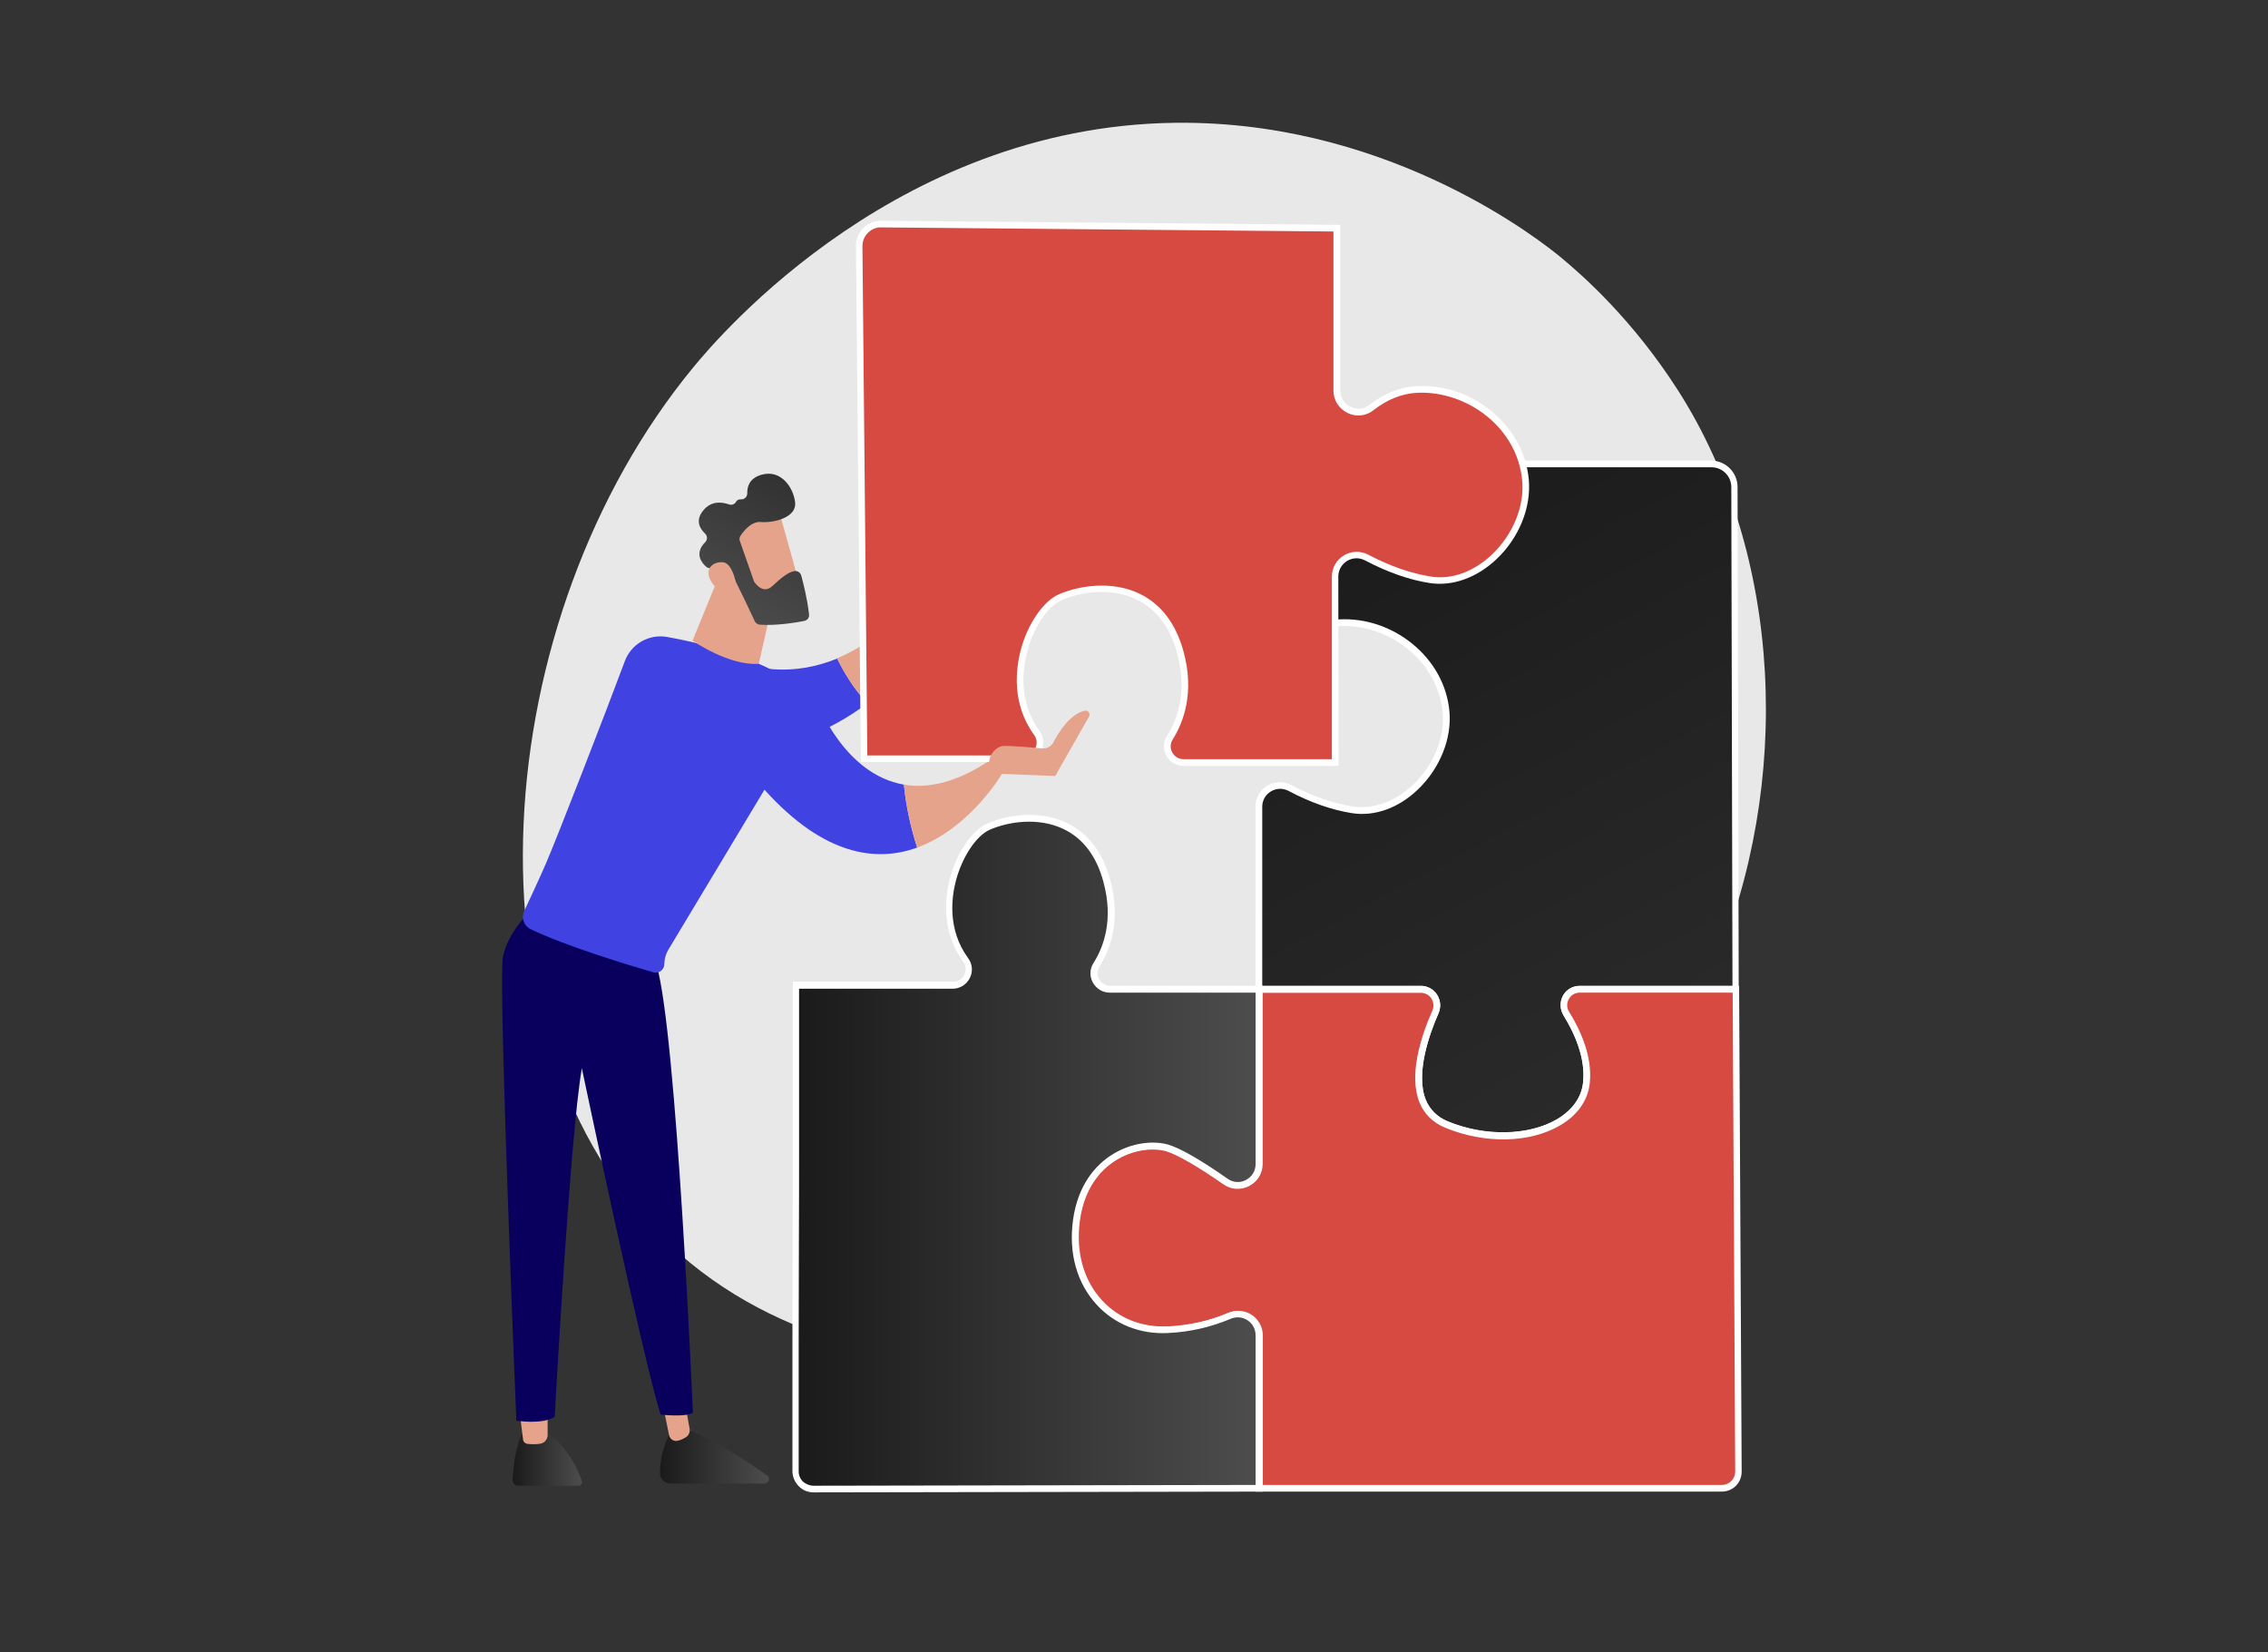 <?xml version="1.0" encoding="utf-8"?>
<!-- Generator: Adobe Illustrator 25.2.3, SVG Export Plug-In . SVG Version: 6.00 Build 0)  -->
<svg version="1.1" id="Layer_1" xmlns="http://www.w3.org/2000/svg" xmlns:xlink="http://www.w3.org/1999/xlink" x="0px" y="0px"
	 width="1160px" height="845px" viewBox="0 0 1160 845" style="enable-background:new 0 0 1160 845;" xml:space="preserve">
<rect x="0" y="0" width="1160" height="845" fill="#333333" stroke="none"/>
<style type="text/css">
	.st0{fill:#E8E8E8;}
	.st1{fill:url(#SVGID_1_);}
	.st2{fill:#FFFFFF;}
	.st3{fill:#D74A42;}
	.st4{fill:url(#SVGID_2_);}
	.st5{fill:url(#SVGID_3_);}
	.st6{fill:#E5A38C;}
	.st7{fill:url(#SVGID_4_);}
	.st8{fill:#09005D;}
	.st9{fill:#4042E2;}
	.st10{fill:url(#SVGID_5_);}
</style>
<g id="Illustration">
	<g>
		<path class="st0" d="M876.5,495.3c-64.4,150.5-234.4,215.2-367.6,204.2c-36.4-3-109.5-9.1-166.7-63.1
			C232.5,532.6,249.4,315.7,354.5,188C368,171.5,461.6,61.3,607.5,62.8c106.8,1.1,181.8,61.4,190.9,68.9
			c11.5,9.5,36.9,32.1,59.8,67.9C912.1,283.8,916.8,401.2,876.5,495.3z"/>
		<g>
			<g>
				
					<linearGradient id="SVGID_1_" gradientUnits="userSpaceOnUse" x1="996.477" y1="617.458" x2="457.712" y2="-388.579" gradientTransform="matrix(-1 0 0 -1 1683.084 846)">
					<stop  offset="0" style="stop-color:#1A1A1A"/>
					<stop  offset="1" style="stop-color:#4D4D4D"/>
				</linearGradient>
				<path class="st1" d="M801.2,518.4c5.7,9.2,11.7,22.3,10.3,35.4c-2.7,23.9-39.4,34.6-71.5,21.3c-22.9-9.5-13.2-40.6-5.7-57.7
					c2.4-5.4-1.5-11.5-7.5-11.5h-82.9v-93.3c0-8.1,8.6-13.4,15.8-9.6c8.7,4.5,20,9.3,32,11.2c25.3,4,50.5-23.9,47.9-50.5
					c-2.7-26.6-27.9-46.5-54.5-45.2c-9.2,0.5-16.8,4.3-22.8,9.1c-7,5.6-17.4,0.4-17.4-8.6v-81.6h230.6c6.5,0,11.8,5.3,11.8,11.8
					l0.6,256.9h-79.8C801.6,505.9,797.8,513,801.2,518.4z"/>
				<path class="st2" d="M768.9,582.6c-9.8,0-20-2-29.7-6c-6.3-2.6-10.8-7-13.2-13c-5.5-13.7,0.5-33.1,6.6-46.9
					c0.9-2,0.7-4.3-0.5-6.2c-1.2-1.9-3.2-2.9-5.4-2.9h-84.6v-95c0-4.4,2.3-8.5,6-10.7c3.8-2.3,8.4-2.4,12.3-0.4
					c11,5.8,21.6,9.5,31.5,11c10.3,1.6,21.5-2.4,30.7-11c10.7-10.1,16.6-24.5,15.2-37.6c-1.2-12.3-7.5-23.6-17.7-31.9
					c-9.9-8.1-22.7-12.4-35.1-11.8c-7.7,0.4-15.1,3.3-21.9,8.7c-3.7,3-8.7,3.5-13.1,1.4c-4.4-2.1-7.1-6.5-7.1-11.4v-83.3h232.3
					c7.4,0,13.5,6,13.5,13.5l0.6,258.6H808c-2.4,0-4.5,1.2-5.6,3.3c-1.2,2.1-1.1,4.6,0.2,6.6l0,0c5.6,9,12,22.7,10.5,36.5
					c-1,8.8-6.2,16.2-15,21.4C790,580.2,779.7,582.6,768.9,582.6z M645.6,504.2h81.2c3.3,0,6.4,1.7,8.2,4.5c1.8,2.8,2.1,6.3,0.8,9.4
					c-4.8,10.8-11.9,31-6.6,44.3c2.1,5.1,5.9,8.9,11.3,11.1c19,7.9,41.5,7.4,55.9-1.1c7.9-4.7,12.5-11.2,13.3-18.8
					c1.4-12.8-4.7-25.7-10-34.3l0,0c-1.9-3.1-2-6.9-0.3-10.1c1.8-3.2,5-5,8.6-5h78.1l-0.6-255.1c0-5.5-4.5-10.1-10.1-10.1H646.5
					v79.9c0,3.5,2,6.7,5.2,8.3c3.2,1.5,6.7,1.2,9.5-1c7.4-5.8,15.4-9,23.8-9.4c13.4-0.7,26.7,3.8,37.4,12.5
					c10.9,8.9,17.6,21,18.9,34.2c1.4,14.1-4.8,29.6-16.3,40.5c-9.9,9.4-22.1,13.7-33.5,11.9c-10.2-1.6-21.2-5.4-32.5-11.4
					c-2.9-1.5-6.2-1.4-9,0.3c-2.8,1.7-4.4,4.6-4.4,7.8L645.6,504.2L645.6,504.2z"/>
			</g>
			<g>
				<path class="st3" d="M643.9,761.2v-78.2c0-7.8-7.9-13.1-15.1-10.1c-7.9,3.3-18.6,6.5-31.7,7.1c-29,1.3-51.2-22.6-46.8-55.8
					c4.4-33.2,32.7-41.2,46.5-37.2c7.2,2.1,19.7,10.1,30,17.2c7.2,5,17-0.2,17-8.9v-89.4h82.9c5.9,0,9.8,6.1,7.5,11.5
					c-7.5,17.1-17.3,48.2,5.7,57.7c32.2,13.3,68.9,2.7,71.5-21.3c1.5-13.1-4.5-26.2-10.3-35.4c-3.4-5.5,0.5-12.5,6.9-12.5h79.8
					l1.3,246.7c0,4.7-3.8,8.6-8.5,8.6L643.9,761.2L643.9,761.2z"/>
				<path class="st2" d="M880.6,762.9H642.2V683c0-3.1-1.5-6-4.1-7.7c-2.6-1.7-5.7-2-8.6-0.8c-10.2,4.3-21,6.8-32.2,7.3
					c-14.3,0.7-27.2-4.5-36.4-14.5c-10.1-11-14.4-26.3-12.1-43.2c2.5-18.5,11.9-28.2,19.3-33.1c11-7.2,22.7-7.5,29.3-5.6
					c6.1,1.8,16.4,7.6,30.5,17.5c2.8,2,6.4,2.2,9.4,0.6s4.9-4.6,4.9-8.1v-91.1h84.6c3.3,0,6.4,1.7,8.2,4.5c1.8,2.8,2.1,6.3,0.8,9.4
					c-4.8,10.8-11.9,31-6.6,44.3c2.1,5.1,5.9,8.9,11.3,11.1c19,7.9,41.5,7.4,55.9-1.1c7.9-4.7,12.5-11.2,13.3-18.8
					c1.4-12.8-4.7-25.7-10-34.3c-1.9-3.1-2-6.9-0.3-10.1c1.8-3.2,5-5,8.6-5h81.5l1.3,248.4c0,2.7-1,5.3-3,7.3
					C886,761.8,883.4,762.9,880.6,762.9z M645.6,759.5h235.1c1.8,0,3.5-0.7,4.8-2c1.3-1.3,2-3,2-4.8l-1.3-245H808
					c-2.4,0-4.5,1.2-5.6,3.3c-1.2,2.1-1.1,4.6,0.2,6.6c5.6,9,12,22.7,10.5,36.5c-1,8.8-6.2,16.2-15,21.4
					c-15.5,9.2-38.6,9.7-58.9,1.3c-6.3-2.6-10.8-7-13.2-13c-5.5-13.7,0.5-33.1,6.6-46.9c0.9-2,0.7-4.3-0.5-6.2
					c-1.2-1.9-3.2-2.9-5.4-2.9h-81.2v87.7c0,4.8-2.5,8.9-6.7,11.1c-4.2,2.2-9.1,1.9-13-0.8c-13.6-9.5-23.8-15.3-29.5-17
					c-6.4-1.8-17.1-1-26.5,5.2c-6.9,4.5-15.5,13.5-17.8,30.7c-2.1,15.9,1.9,30.3,11.3,40.5c8.5,9.3,20.5,14,33.7,13.4
					c10.8-0.5,21.3-2.8,31.1-7c3.9-1.6,8.3-1.2,11.8,1.1c3.5,2.3,5.7,6.3,5.7,10.5L645.6,759.5L645.6,759.5z"/>
			</g>
			<g>
				
					<linearGradient id="SVGID_2_" gradientUnits="userSpaceOnUse" x1="406.949" y1="255.944" x2="643.879" y2="255.944" gradientTransform="matrix(1 0 0 -1 0 846)">
					<stop  offset="0" style="stop-color:#1A1A1A"/>
					<stop  offset="1" style="stop-color:#4D4D4D"/>
				</linearGradient>
				<path class="st4" d="M416.1,761.6c-5,0-9.1-4.1-9.1-9.1v-65.8c0-8.5,0.2-87.3,0.2-95.9v-86.9h80.3c6.6,0,10.5-7.5,6.6-12.9
					c-18.8-25.6-2.4-62.1,11.6-68.3c16.6-7.3,50.5-9.3,60.5,27.9c5.2,19.4,0.4,33.6-5.3,42.7c-3.4,5.4,0.4,12.5,6.8,12.5h76.3v89.4
					c0,8.8-9.8,13.9-17,8.9c-10.3-7.2-22.8-15.1-30-17.2c-13.8-4-42.1,4-46.5,37.2c-4.4,33.2,17.7,57.2,46.8,55.8
					c13-0.6,23.8-3.8,31.7-7.1c7.2-3,15.1,2.3,15.1,10.1v78.2L416.1,761.6z"/>
				<path class="st2" d="M416.1,763.3c-2.9,0-5.6-1.1-7.6-3.2c-2-2-3.2-4.8-3.2-7.7v-65.8c0-4.2,0-25.9,0.1-47.6
					c0-21.9,0.1-43.9,0.1-48.3v-88.6h82c2.5,0,4.6-1.3,5.7-3.5c1.1-2.2,0.9-4.6-0.5-6.6c-11.6-15.9-9.2-33.7-6.8-42.9
					c3.5-13,11.3-24.5,19.1-27.9c9.9-4.4,26.5-7.1,40.6-0.3c11,5.3,18.5,15.1,22.3,29.4c5.5,20.5,0,35.2-5.5,44
					c-1.3,2-1.4,4.5-0.2,6.6c1.1,2.1,3.2,3.3,5.6,3.3h78v91.1c0,4.8-2.5,8.9-6.7,11.1c-4.2,2.2-9.1,1.9-13-0.8
					c-13.6-9.5-23.8-15.3-29.5-17c-6.4-1.9-17.1-1-26.5,5.2c-6.9,4.5-15.5,13.5-17.8,30.7c-2.1,15.9,1.9,30.3,11.3,40.5
					c8.5,9.3,20.5,14,33.7,13.4c10.8-0.5,21.3-2.8,31.1-7c3.9-1.6,8.3-1.2,11.8,1.1c3.5,2.3,5.7,6.3,5.7,10.5v79.9L416.1,763.3
					C416.1,763.3,416.1,763.3,416.1,763.3z M416.1,759.9v1.7V759.9l226.1-0.4v-76.5c0-3.1-1.5-6-4.1-7.7c-2.6-1.7-5.7-2-8.6-0.8
					c-10.2,4.3-21,6.8-32.2,7.3c-14.3,0.7-27.2-4.5-36.4-14.5c-10.1-11-14.4-26.3-12.1-43.2c2.5-18.5,11.9-28.2,19.3-33.1
					c11-7.2,22.7-7.5,29.3-5.6c6.1,1.8,16.4,7.6,30.5,17.5c2.8,2,6.4,2.2,9.4,0.6s4.9-4.6,4.9-8.1v-87.7h-74.6
					c-3.6,0-6.8-1.9-8.6-5.1c-1.8-3.2-1.7-7,0.3-10.1c5.2-8.2,10.3-22,5.1-41.3c-3.5-13.2-10.4-22.4-20.5-27.2
					c-13-6.2-28.4-3.7-37.7,0.4c-6.8,3-13.9,13.6-17.2,25.7c-2.3,8.6-4.6,25.3,6.2,40c2.2,3,2.5,6.9,0.8,10.2
					c-1.7,3.3-5,5.4-8.8,5.4h-78.5v85.2c0,4.3,0,26.3-0.1,48.3c0,21.7-0.1,43.4-0.1,47.6v65.8c0,2,0.8,3.8,2.2,5.2
					C412.2,759.1,414.1,759.9,416.1,759.9C416.1,759.9,416.1,759.9,416.1,759.9z"/>
			</g>
		</g>
		<g>
			
				<linearGradient id="SVGID_3_" gradientUnits="userSpaceOnUse" x1="13324.308" y1="100.207" x2="13359.819" y2="100.207" gradientTransform="matrix(1 0 0 -1 -13062.163 846)">
				<stop  offset="0" style="stop-color:#1A1A1A"/>
				<stop  offset="1" style="stop-color:#4D4D4D"/>
			</linearGradient>
			<path class="st5" d="M267.1,733.3c0,0-4,6.2-4.9,23.6c-0.1,1.6,1.2,3,2.8,3h30.9c1.2,0,2.1-1.2,1.7-2.4
				c-1.8-5.3-7.3-18.4-19.5-25.8L267.1,733.3z"/>
			<path class="st6" d="M265.7,721.5l1.8,14.6c0.1,1.3,1.1,2.3,2.4,2.4c1.7,0.2,4.1,0.3,6.5-0.1c2.2-0.4,3.7-2.3,3.7-4.5v-14.1
				L265.7,721.5z"/>
			
				<linearGradient id="SVGID_4_" gradientUnits="userSpaceOnUse" x1="13399.81" y1="100.782" x2="13455.514" y2="100.782" gradientTransform="matrix(1 0 0 -1 -13062.163 846)">
				<stop  offset="0" style="stop-color:#1A1A1A"/>
				<stop  offset="1" style="stop-color:#4D4D4D"/>
			</linearGradient>
			<path class="st7" d="M343.4,731.7c0,0-5.9,9.2-5.8,21.8c0,3,2.5,5.3,5.5,5.3H391c2.2,0,3.2-2.9,1.3-4.2
				c-9.1-6.4-26.9-18.3-39.8-22.9L343.4,731.7L343.4,731.7z"/>
			<path class="st6" d="M338.5,715.9l3.7,18.1c0.4,2,2.4,3.4,4.4,2.9c1.2-0.3,2.7-0.8,4.2-1.8c1.5-0.9,2.2-2.7,1.9-4.4l-3.9-21.9
				L338.5,715.9z"/>
			<path class="st8" d="M272.6,464.6c0,0-12.9,11.4-15.4,25.1c-2.4,13.7,6.9,236.9,6.9,236.9s12.9,2.2,19.6-1.9
				c0,0,7.9-144.8,13.9-178.3c0,0,31.5,150,40.3,177.1c0,0,12.5,1.5,16.5-0.9c0,0-8.3-194.5-18.6-229L272.6,464.6z"/>
			<path class="st9" d="M394.2,342.2c-54.5-4.5-68.7,6.8-68.7,6.8l26.2,41.3c0,0,53.5-1.1,91.9-30.6c-7.2-7.7-12.2-16.3-15.4-22.9
				C418.3,340.9,406.9,343.3,394.2,342.2z"/>
			<path class="st6" d="M479.5,262.2c-0.1-1.8-2.4-2.2-3.2-0.6l-7,14.8c-1.3,2.9-1.8,6.1-1.2,9.2l2.4,8.6c0.7,4.2-0.4,8.5-3,11.9
				c-6.4,8-20,22.6-39.4,30.6c3.2,6.6,8.2,15.2,15.4,22.9c14.1-10.9,26.1-25.5,32.7-45.4c3.2-1,5.3-3.9,5.1-7.2L479.5,262.2z"/>
			<path class="st9" d="M418.2,359.6c-19.2-20.7-55.7-30-76.9-33.8c-9.3-1.7-18.4,3.5-21.7,12.3c-9.5,25.6-35.4,92.2-40.4,103.6
				c-4.1,9.4-8.4,18.5-11.1,24.3c-1.6,3.4-0.2,7.5,3.2,9.2c17.8,8.6,49.8,18.3,62.8,22.1c2.9,0.8,5.7-1.3,5.7-4.3c0-2.5,0.7-5,2-7.2
				l49.2-81.9c30.6,34,57.5,37.1,78.1,29.6c-3.5-10.7-5.7-21.5-6.8-32.2C431.8,396.1,418.2,359.6,418.2,359.6z"/>
			<path class="st6" d="M512.6,395.6l-5.5-7.3c-17.8,12.2-32.7,15.1-44.8,13c1.1,10.8,3.4,21.5,6.8,32.2
				C496.2,423.7,512.6,395.6,512.6,395.6z"/>
			<path class="st6" d="M370.5,287.8l-16.3,39.9c0,0,18.8,13,33.9,11.8l8.1-35.9L370.5,287.8z"/>
			<g>
				<path class="st6" d="M398.1,260.6c0.4,0.5,11.8,41.9,11.8,41.9l-23.8,6L369.5,271C369.5,271,391.8,251.8,398.1,260.6z"/>
				
					<linearGradient id="SVGID_5_" gradientUnits="userSpaceOnUse" x1="442.517" y1="657.291" x2="369.964" y2="528.225" gradientTransform="matrix(1 0 0 -1 0 846)">
					<stop  offset="0" style="stop-color:#1A1A1A"/>
					<stop  offset="1" style="stop-color:#4D4D4D"/>
				</linearGradient>
				<path class="st10" d="M378.4,276.7l7.2,20.5c0.1,0.3,0.2,0.5,0.4,0.7c1,1.4,4.7,5.9,9.1,1.8c4-3.7,7.7-7,11.2-7.6
					c1.5-0.3,3,0.7,3.5,2.2c1,3.8,3.2,12.3,4,20c0.2,1.6-0.9,3-2.5,3.3c-4.6,0.9-14.5,2.5-22.7,1.9c-1.1-0.1-2.1-0.8-2.6-1.8
					c-2.3-4.9-9.2-20-11.8-23.8c-2.4-3.6-8.4-3.5-10.8-3.3c-0.8,0.1-1.6-0.2-2.2-0.7c-2.2-1.9-6.3-6.8-0.5-12.6
					c1.2-1.2,1.2-3.2-0.1-4.4c-2.5-2.4-5.2-6.5-1-11.7c4.2-5.3,9.8-4.4,13.3-3.2c1.4,0.5,2.9-0.1,3.6-1.4c0.4-0.7,1.2-1.3,2.5-1.2
					c1.8,0.1,3.2-1.3,3.2-3.1c-0.1-3.4,1.1-7.6,7-9.4c10.4-3.2,16.8,6.8,17.5,14.3c0.6,7.5-10.8,10.3-17.5,9.8
					c-5.1-0.4-8.9,4.7-10.5,7.1C378.2,274.9,378.1,275.8,378.4,276.7z"/>
				<path class="st6" d="M377,301.2c0,0-1.7-13-7.1-13.6c-5.4-0.6-10.7,3.8-5.3,11.1C371.3,307.7,377,301.2,377,301.2z"/>
			</g>
			<g>
				<path class="st3" d="M598.3,377.3c5.9-9.3,10.7-23.7,5.4-43.4c-10.2-37.9-44.6-35.9-61.6-28.4c-14.3,6.3-30.9,43.4-11.8,69.4
					c4,5.4,0,13.1-6.7,13.1H442l-2.5-262.1c-0.1-6.2,5-11.3,11.2-11.2l233.1,2.1v83c0,9.1,10.6,14.4,17.8,8.8
					c6.2-4.9,13.9-8.8,23.2-9.2c27.1-1.4,52.8,18.9,55.5,46s-23,55.5-48.7,51.4c-12.2-1.9-23.8-6.8-32.6-11.4
					c-7.3-3.8-16.1,1.5-16.1,9.8v95h-77.6C598.7,390,594.8,382.8,598.3,377.3z"/>
				<path class="st2" d="M684.6,391.7h-79.3c-3.7,0-6.9-1.9-8.7-5.1c-1.8-3.2-1.7-7.1,0.3-10.2l0,0c5.3-8.4,10.5-22.5,5.2-42.1
					c-3.6-13.5-10.6-22.8-20.8-27.7c-13.2-6.4-29-3.8-38.4,0.4c-7,3.1-14.2,13.8-17.5,26.2c-2.3,8.8-4.7,25.7,6.3,40.7
					c2.2,3,2.5,7,0.8,10.3c-1.7,3.4-5.1,5.5-8.9,5.5h-83.3l-2.5-263.8c0-3.5,1.3-6.7,3.7-9.2c2.5-2.5,5.7-3.8,9.2-3.8l234.8,2.1
					v84.7c0,3.6,2,6.9,5.3,8.4c3.2,1.6,6.9,1.2,9.7-1c7.5-5.9,15.7-9.2,24.2-9.6c13.6-0.7,27.1,3.8,38,12.7
					c11,9,17.9,21.4,19.2,34.8c1.4,14.4-4.9,30.1-16.6,41.1c-10.1,9.5-22.5,13.9-34.1,12.1c-10.4-1.6-21.5-5.5-33.1-11.6
					c-2.9-1.5-6.3-1.4-9.1,0.3s-4.5,4.7-4.5,8L684.6,391.7L684.6,391.7z M599.8,378.2c-1.3,2.1-1.4,4.6-0.2,6.7
					c1.2,2.1,3.3,3.4,5.7,3.4h75.9v-93.3c0-4.5,2.3-8.6,6.1-10.9c3.8-2.3,8.5-2.5,12.5-0.4c11.2,5.9,22,9.6,32,11.2
					c10.5,1.7,21.9-2.4,31.2-11.2c10.9-10.3,16.9-25,15.5-38.3c-1.2-12.5-7.6-24.1-18-32.5c-10.1-8.2-23.1-12.6-35.7-12
					c-7.8,0.4-15.3,3.4-22.3,8.9c-3.8,3-8.9,3.6-13.3,1.4c-4.5-2.2-7.2-6.6-7.2-11.5v-81.3l-231.4-2.1c-2.5-0.1-4.9,1-6.7,2.8
					c-1.8,1.8-2.8,4.2-2.8,6.8l2.5,260.5h80c2.5,0,4.7-1.4,5.9-3.6c1.1-2.2,0.9-4.8-0.5-6.8c-11.8-16.1-9.4-34.2-6.9-43.6
					c3.5-13.3,11.5-24.9,19.4-28.4c10.1-4.4,27-7.2,41.2-0.4c11.2,5.4,18.8,15.4,22.7,29.9C611,354.2,605.4,369.3,599.8,378.2
					L599.8,378.2z"/>
			</g>
			<path class="st6" d="M508.7,395.7l31,1.2l17.3-30.4c0.8-1.5-0.4-3.3-2.1-3c-7.5,1.5-13.5,11.1-16.2,16.3c-1.1,2-3.3,3.2-5.5,3
				c-5.3-0.5-14.7-1.3-19.3-1.3c-5.4,0-8.4,6.2-8,8.9c0.1,0.5,0.2,0.9,0.2,0.9L508.7,395.7z"/>
		</g>
	</g>
</g>
</svg>
